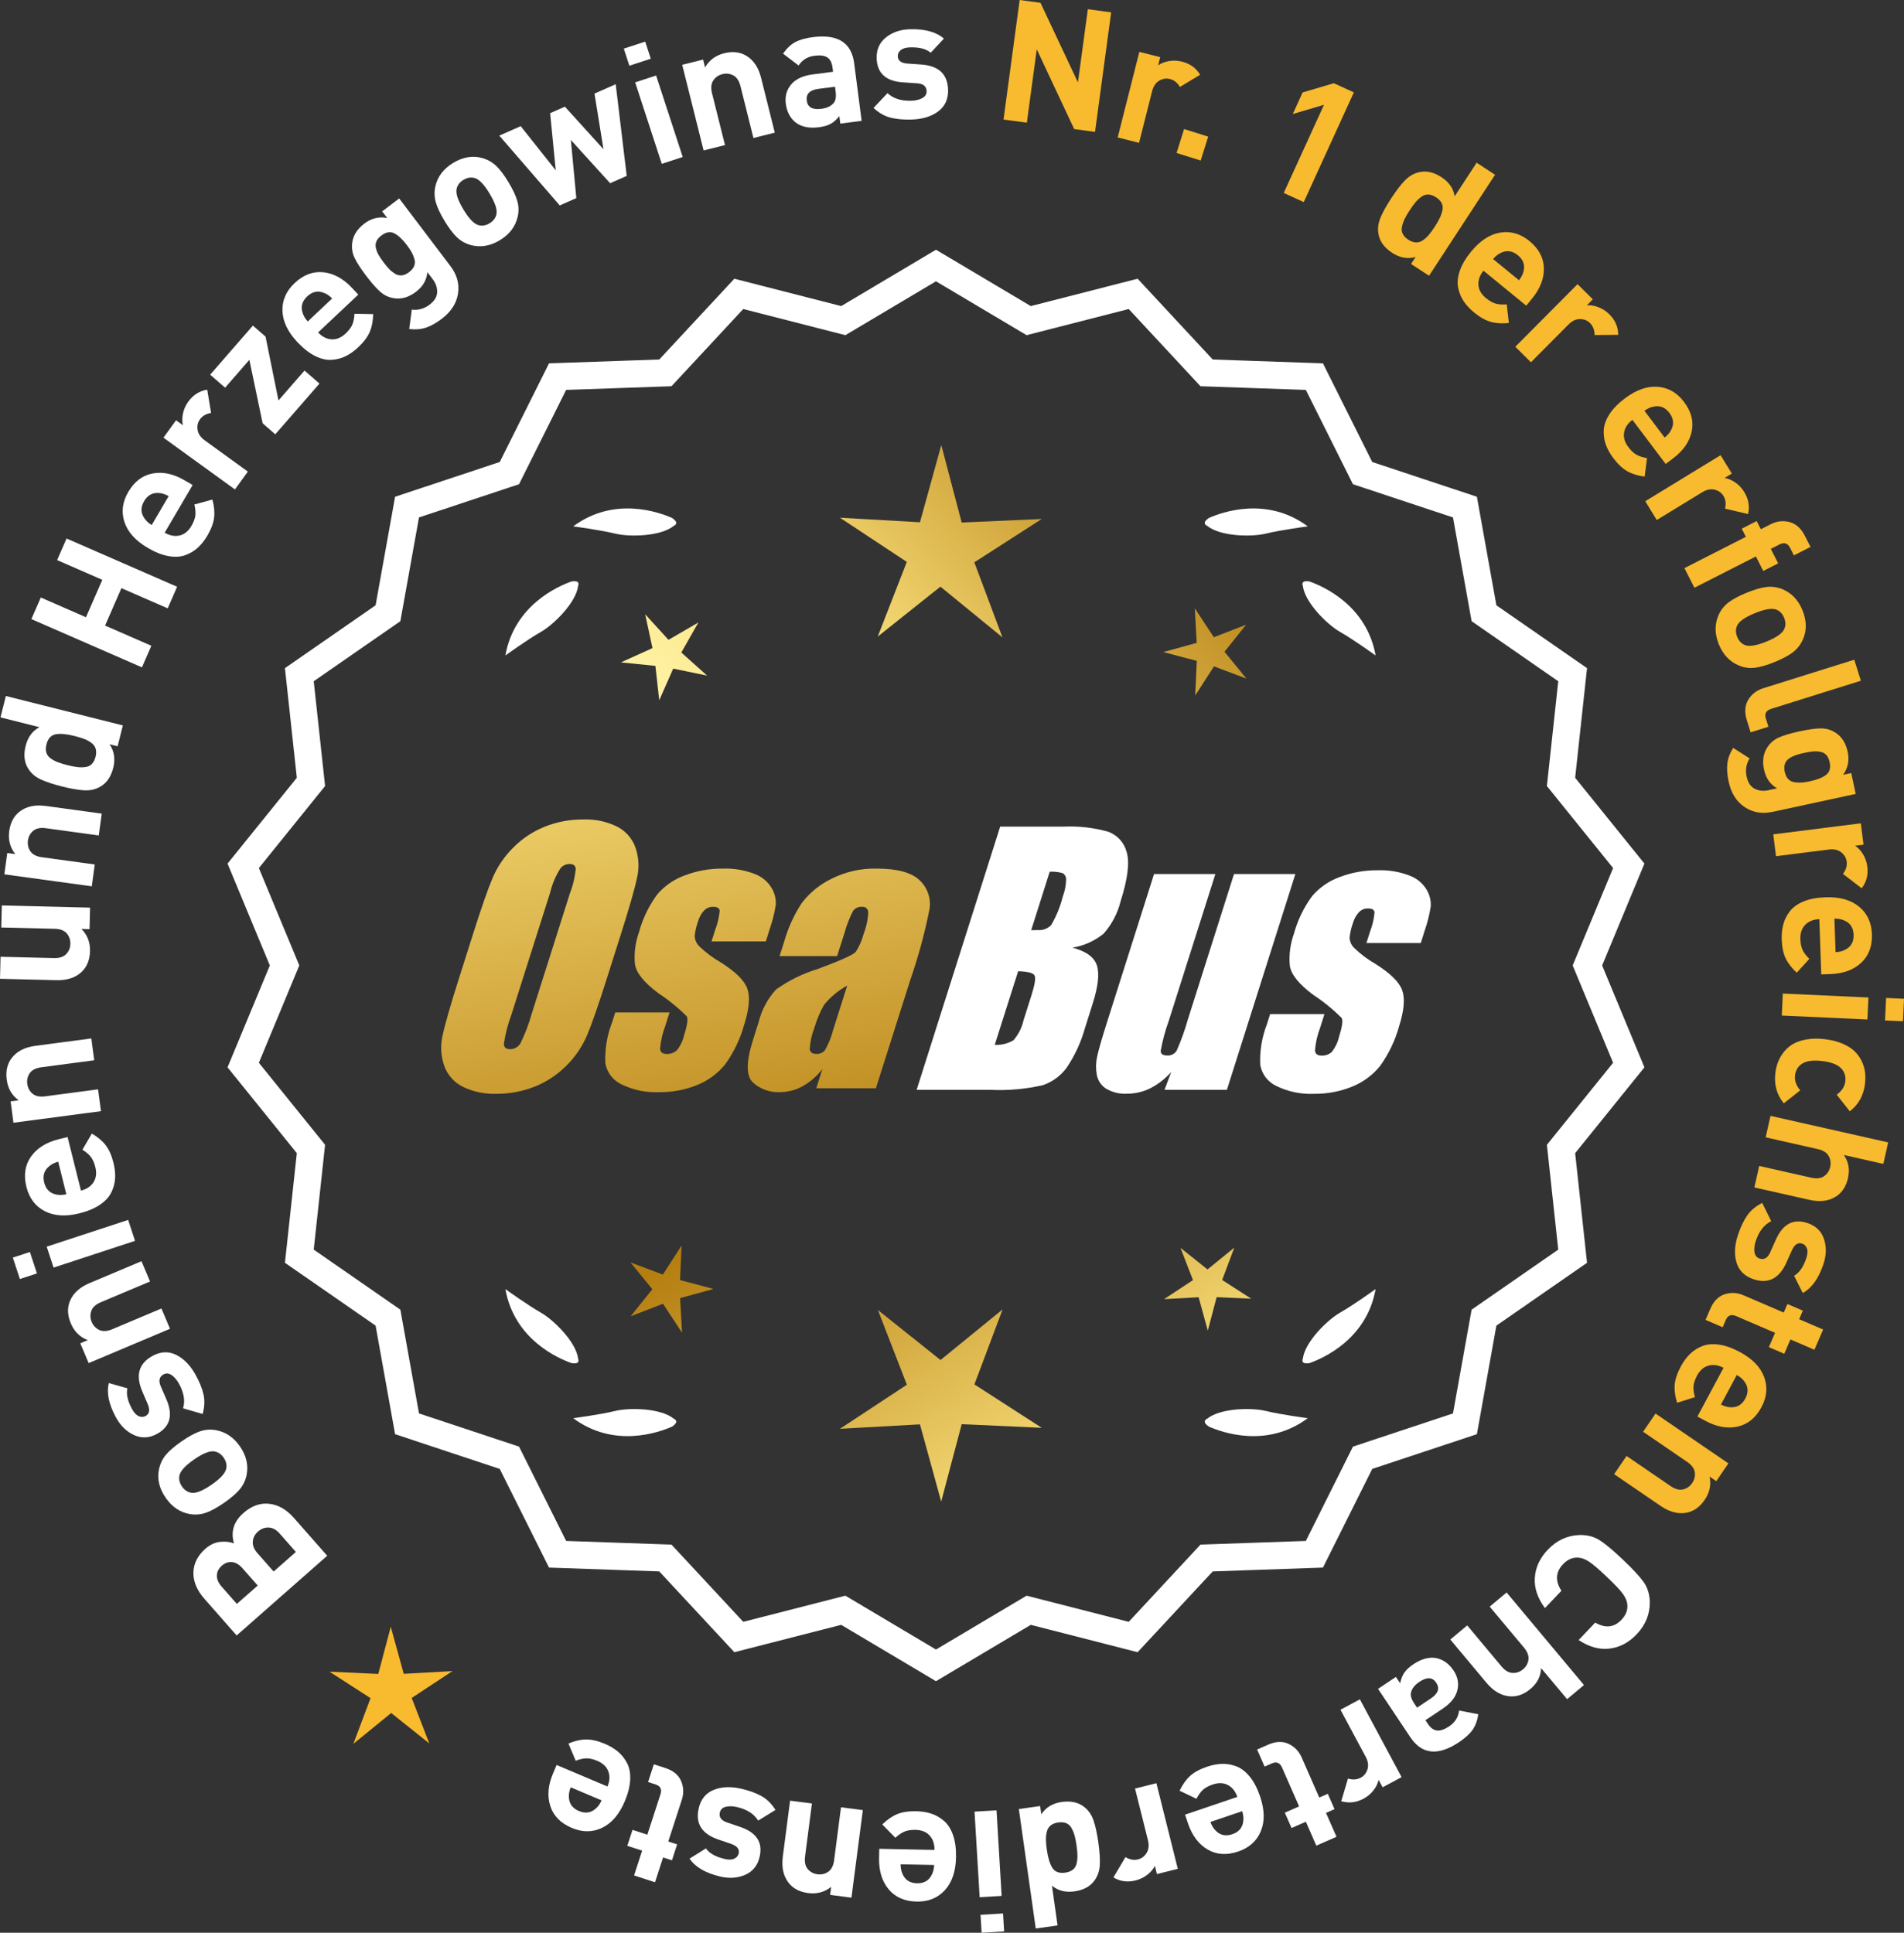 <?xml version="1.0" encoding="UTF-8"?>
<svg xmlns="http://www.w3.org/2000/svg" xmlns:xlink="http://www.w3.org/1999/xlink" id="Layer_2" data-name="Layer 2" viewBox="0 0 168.569 171.108">
  <rect x="0" y="0" width="168.569" height="171.108" fill="#333333" stroke="none"/>
  <defs>
    <style>
      .cls-1 {
        fill: url(#linear-gradient-8);
      }

      .cls-2 {
        fill: url(#linear-gradient-7);
      }

      .cls-3 {
        fill: url(#linear-gradient-5);
      }

      .cls-4 {
        fill: url(#linear-gradient-6);
      }

      .cls-5 {
        fill: url(#linear-gradient-9);
      }

      .cls-6 {
        fill: url(#linear-gradient-4);
      }

      .cls-7 {
        fill: url(#linear-gradient-3);
      }

      .cls-8 {
        fill: url(#linear-gradient-2);
      }

      .cls-9 {
        fill: url(#linear-gradient);
      }

      .cls-10 {
        fill: #f8ba2f;
      }

      .cls-11 {
        stroke: #fff;
        stroke-miterlimit: 10;
        stroke-width: .622px;
      }

      .cls-11, .cls-12 {
        fill: #fff;
      }
    </style>
    <linearGradient id="linear-gradient" x1="109.219" y1="195.098" x2="57.794" y2="112.578" gradientUnits="userSpaceOnUse">
      <stop offset="0" stop-color="#f9df7b"></stop>
      <stop offset=".279" stop-color="#b57e10"></stop>
      <stop offset=".323" stop-color="#c89d38"></stop>
      <stop offset=".417" stop-color="#efda86"></stop>
      <stop offset=".46" stop-color="#fff3a6"></stop>
      <stop offset=".642" stop-color="#f9df7b"></stop>
      <stop offset="1" stop-color="#b57e10"></stop>
    </linearGradient>
    <linearGradient id="linear-gradient-2" x1="122.467" y1="186.842" x2="71.042" y2="104.322" xlink:href="#linear-gradient"></linearGradient>
    <linearGradient id="linear-gradient-3" x1="143.994" y1="173.426" x2="92.569" y2="90.907" xlink:href="#linear-gradient"></linearGradient>
    <linearGradient id="linear-gradient-4" x1="43.782" y1="63.047" x2="75.474" y2="234.066" gradientUnits="userSpaceOnUse">
      <stop offset="0" stop-color="#f9df7b"></stop>
      <stop offset=".279" stop-color="#b57e10"></stop>
      <stop offset=".284" stop-color="#e5c25b"></stop>
      <stop offset=".286" stop-color="#f9df7b"></stop>
      <stop offset=".46" stop-color="#fff3a6"></stop>
      <stop offset=".642" stop-color="#f9df7b"></stop>
      <stop offset="1" stop-color="#b57e10"></stop>
    </linearGradient>
    <linearGradient id="linear-gradient-5" x1="56.29" y1="60.729" x2="87.982" y2="231.748" xlink:href="#linear-gradient-4"></linearGradient>
    <linearGradient id="linear-gradient-6" x1="68.915" y1="58.39" x2="100.607" y2="229.408" xlink:href="#linear-gradient-4"></linearGradient>
    <linearGradient id="linear-gradient-7" x1="48.229" y1="112.448" x2="114.005" y2="51.456" xlink:href="#linear-gradient"></linearGradient>
    <linearGradient id="linear-gradient-8" x1="26.01" y1="88.487" x2="91.786" y2="27.494" xlink:href="#linear-gradient"></linearGradient>
    <linearGradient id="linear-gradient-9" x1="33.065" y1="96.096" x2="98.842" y2="35.103" xlink:href="#linear-gradient"></linearGradient>
  </defs>
  <g id="Layer_1-2" data-name="Layer 1">
    <g>
      <polygon class="cls-10" points="35.743 148.185 34.597 144.018 33.492 148.196 29.175 147.998 32.806 150.34 31.285 154.384 34.634 151.654 38.01 154.352 36.449 150.322 40.058 147.945 35.743 148.185"></polygon>
      <path class="cls-11" d="M82.867,148.477l-8.345-4.961-9.405,2.409-6.61-7.111-9.703-.338-4.338-8.685-9.214-3.058-1.716-9.556-7.98-5.53,1.046-9.652-6.098-7.554,3.723-8.967-3.723-8.967,6.098-7.554-1.046-9.652,7.98-5.53,1.716-9.556,9.214-3.058,4.338-8.685,9.703-.338,6.61-7.111,9.405,2.409,8.345-4.961,8.345,4.961,9.405-2.409,6.61,7.111,9.703.338,4.338,8.685,9.214,3.058,1.716,9.556,7.98,5.53-1.046,9.652,6.098,7.554-3.723,8.967,3.723,8.967-6.098,7.554,1.046,9.652-7.98,5.53-1.716,9.556-9.214,3.058-4.338,8.685-9.703.338-6.61,7.111-9.405-2.409-8.345,4.961ZM74.797,141.601l8.07,4.797,8.07-4.797,9.095,2.329,6.392-6.877,9.383-.327,4.195-8.399,8.91-2.957,1.659-9.241,7.716-5.348-1.011-9.334,5.897-7.305-3.6-8.671,3.6-8.671-5.897-7.305,1.011-9.334-7.716-5.348-1.659-9.241-8.91-2.957-4.195-8.399-9.383-.327-6.392-6.877-9.095,2.329-8.07-4.797-8.07,4.797-9.095-2.329-6.392,6.877-9.383.327-4.195,8.399-8.91,2.957-1.659,9.241-7.716,5.348,1.011,9.334-5.897,7.305,3.6,8.671-3.6,8.671,5.897,7.305-1.011,9.334,7.716,5.348,1.659,9.241,8.91,2.957,4.195,8.399,9.383.327,6.392,6.877,9.095-2.329Z"></path>
      <g>
        <polygon class="cls-9" points="60.205 113.327 60.346 110.266 58.685 112.841 55.817 111.762 57.753 114.137 55.84 116.531 58.697 115.424 60.383 117.983 60.213 114.924 63.167 114.111 60.205 113.327"></polygon>
        <polygon class="cls-8" points="88.766 115.923 83.267 120.405 77.725 115.977 80.288 122.592 74.364 126.494 81.447 126.101 83.328 132.941 85.143 126.083 92.229 126.407 86.268 122.563 88.766 115.923"></polygon>
        <polygon class="cls-7" points="108.202 113.317 109.281 110.45 106.906 112.385 104.512 110.473 105.619 113.33 103.06 115.016 106.119 114.846 106.932 117.8 107.716 114.838 110.777 114.978 108.202 113.317"></polygon>
      </g>
      <g>
        <path class="cls-12" d="M106.875,125.602c-.114.057-.184.124-.207.201-.001.001-.002.002-.003.003.001 0.0.001 0.0.002.001-.036.131.066.291.35.488,1.179.524,5.149,1.947,8.764-.74,0,0-2.348-.308-3.726-.643-1.249-.304-4.027-.256-5.179.691Z"></path>
        <path class="cls-12" d="M115.335,120.563c0.0.001-0.0.003,0,.004.001-0.0.001-0.0.002-.001.063.12.248.166.589.115,1.217-.428,5.08-2.121,5.862-6.557,0,0-1.918,1.389-3.15,2.091-1.117.637-3.103,2.579-3.29,4.059-.043.12-.049.217-.013.288Z"></path>
      </g>
      <g>
        <path class="cls-12" d="M59.656,125.602c.114.057.184.124.207.201.001.001.002.002.003.003-.001 0-.001 0-.002.001.036.131-.066.291-.35.488-1.179.524-5.149,1.947-8.764-.74,0,0,2.348-.308,3.726-.643,1.249-.304,4.027-.256,5.179.691Z"></path>
        <path class="cls-12" d="M51.196,120.563c-0.0.001 0.0.003,0,.004-.001-0-.001-0-.002-.001-.063.12-.248.166-.589.115-1.217-.428-5.08-2.121-5.862-6.557,0,0,1.918,1.389,3.15,2.091,1.117.637,3.103,2.579,3.29,4.059.043.12.049.217.013.288Z"></path>
      </g>
      <g>
        <path class="cls-12" d="M59.656,46.554c.114-.057.184-.124.207-.201.001-.001.002-.002.003-.003-.001-0-.001-0-.002-.001.036-.131-.066-.291-.35-.488-1.179-.524-5.149-1.947-8.764.74,0,0,2.348.308,3.726.643,1.249.304,4.027.256,5.179-.691Z"></path>
        <path class="cls-12" d="M51.196,51.593c-0-.001 0-.003,0-.004-.001 0-.001 0-.002.001-.063-.12-.248-.166-.589-.115-1.217.428-5.08,2.121-5.862,6.557,0,0,1.918-1.389,3.15-2.091,1.117-.637,3.103-2.579,3.29-4.059.043-.12.049-.217.013-.288Z"></path>
      </g>
      <g>
        <path class="cls-12" d="M106.875,46.554c-.114-.057-.184-.124-.207-.201-.001-.001-.002-.002-.003-.003.001-0.0.001-0.0.002-.001-.036-.131.066-.291.35-.488,1.179-.524,5.149-1.947,8.764.74,0,0-2.348.308-3.726.643-1.249.304-4.027.256-5.179-.691Z"></path>
        <path class="cls-12" d="M115.335,51.593c0-.001-0-.003,0-.004.001 0.0.001 0.0.002.001.063-.12.248-.166.589-.115,1.217.428,5.08,2.121,5.862,6.557,0,0-1.918-1.389-3.15-2.091-1.117-.637-3.103-2.579-3.29-4.059-.043-.12-.049-.217-.013-.288Z"></path>
      </g>
      <g id="Group_4" data-name="Group 4">
        <g id="Group_1" data-name="Group 1">
          <path id="Path_1" data-name="Path 1" class="cls-6" d="M53.708,86.685c-.743,2.341-1.321,3.999-1.734,4.975-.429.998-1.045,1.904-1.814,2.67-.793.803-1.741,1.435-2.787,1.858-1.09.438-2.256.658-3.431.648-1.017.039-2.027-.171-2.945-.611-.769-.376-1.363-1.035-1.657-1.839-.308-.854-.365-1.778-.165-2.663.198-.958.677-2.638,1.438-5.039l1.265-3.987c.743-2.341,1.321-3.999,1.734-4.975.429-.998,1.045-1.904,1.814-2.67.793-.803,1.741-1.435,2.787-1.858,1.091-.437,2.256-.656,3.431-.646,1.017-.039,2.027.171,2.945.611.768.377,1.362,1.036,1.657,1.84.308.854.365,1.778.165,2.663-.198.958-.677,2.637-1.438,5.037l-1.266,3.986ZM50.482,79.027c.255-.669.42-1.369.49-2.082-.014-.303-.197-.454-.548-.454-.305.003-.593.136-.794.366-.426.665-.737,1.397-.922,2.166l-3.456,10.883c-.3.811-.515,1.65-.64,2.506,0,.319.194.476.565.476.383-.001.734-.212.915-.548.408-.836.739-1.708.988-2.604l3.398-10.71.003.003Z"></path>
          <path id="Path_2" data-name="Path 2" class="cls-3" d="M67.805,83.343h-4.81l.329-1.035c.208-.538.339-1.102.391-1.676-.018-.234-.216-.351-.592-.351-.295-.003-.578.115-.785.325-.254.277-.438.611-.538.973-.15.416-.25.849-.298,1.289.015.339.158.661.399.9.569.552,1.206,1.031,1.894,1.425,1.317.827,2.106,1.604,2.367,2.33.259.728.172,1.789-.271,3.182-.35,1.263-.919,2.454-1.683,3.518-.654.81-1.504,1.439-2.469,1.829-1.077.439-2.23.656-3.393.64-1.148.051-2.29-.186-3.322-.691-.755-.353-1.289-1.052-1.43-1.873-.055-1.217.143-2.433.582-3.57l.293-.922h4.808l-.384,1.21c-.246.642-.398,1.316-.454,2.001.022.307.216.461.574.461.33.02.655-.092.903-.311.308-.381.527-.826.64-1.302.289-.911.373-1.482.251-1.712-.764-.766-1.605-1.451-2.509-2.045-1.291-.958-1.987-1.829-2.088-2.612-.083-.943.039-1.893.359-2.784.329-1.218.883-2.363,1.634-3.376.659-.761,1.503-1.338,2.45-1.676,1.062-.401,2.19-.6,3.325-.589.978-.037,1.953.127,2.864.483.631.24,1.16.689,1.498,1.273.258.444.376.955.34,1.467-.114.719-.291,1.427-.53,2.114l-.348,1.111v-.008Z"></path>
          <path id="Path_3" data-name="Path 3" class="cls-4" d="M74.116,84.642h-5.095l.406-1.28c.343-1.213.869-2.366,1.559-3.42.686-.899,1.573-1.626,2.59-2.122,1.245-.636,2.629-.953,4.027-.922,1.836,0,3.11.347,3.822,1.042.696.657,1.021,1.616.867,2.561-.422,2.122-.99,4.212-1.701,6.255l-3.043,9.588h-5.279l.542-1.701c-.481.626-1.083,1.149-1.771,1.536-.626.339-1.326.515-2.038.512-.862.033-1.703-.275-2.341-.856-.611-.57-.611-1.82,0-3.75l.498-1.571c.264-1.09.8-2.096,1.558-2.923,1.131-.798,2.383-1.411,3.707-1.814,2.019-.75,3.134-1.252,3.343-1.508.313-.488.546-1.023.691-1.584.247-.621.386-1.28.41-1.948-.017-.269-.248-.473-.517-.457-.011.001-.021.002-.032.003-.317-.024-.622.121-.805.381-.322.631-.577,1.295-.761,1.979l-.638,1.997ZM75.007,87.261c-.793.427-1.493,1.009-2.056,1.712-.356.627-.637,1.293-.838,1.986-.24.612-.383,1.257-.424,1.913.033.285.223.432.582.432.297.022.586-.104.772-.337.316-.559.557-1.156.717-1.778l1.247-3.928Z"></path>
        </g>
        <g id="Group_3" data-name="Group 3">
          <path id="Path_7" data-name="Path 7" class="cls-12" d="M88.543,73.181h5.641c1.319-.059,2.639.092,3.91.446.817.29,1.437.967,1.654,1.807.278.907.098,2.367-.542,4.379-.264,1.057-.78,2.035-1.503,2.849-.794.644-1.742,1.07-2.751,1.236,1.207.319,1.928.841,2.162,1.576s.11,1.862-.373,3.376l-.684,2.162c-.345,1.246-.89,2.429-1.613,3.501-.526.72-1.258,1.262-2.1,1.554-1.523.352-3.088.492-4.649.417h-6.541l7.396-23.304h-.007ZM90.142,85.979l-2.073,6.522c.579.032,1.154-.108,1.654-.402.44-.507.747-1.115.893-1.771l.691-2.173c.318-.999.411-1.603.278-1.814-.132-.212-.611-.329-1.445-.359l.003-.004ZM92.936,77.171l-1.642,5.183c.245-.011.435-.014.57-.014.446.042.887-.119,1.2-.44.459-.785.804-1.631,1.024-2.513.188-.49.289-1.008.3-1.532.004-.229-.116-.442-.314-.556-.368-.102-.75-.144-1.131-.126l-.007-.002Z"></path>
          <path id="Path_8" data-name="Path 8" class="cls-12" d="M114.683,77.384l-6.061,19.1h-5.523l.596-1.588c-.519.596-1.147,1.088-1.851,1.449-.638.318-1.342.484-2.056.483-.66.041-1.318-.12-1.885-.461-.422-.281-.712-.723-.801-1.222-.094-.527-.084-1.068.03-1.591.114-.552.428-1.65.951-3.288l4.09-12.884h5.428l-4.126,12.997c-.313.861-.551,1.747-.713,2.648,0,.278.183.417.56.417.344.031.676-.137.856-.432.396-.901.729-1.829.995-2.776l4.079-12.854h5.428l.003.003Z"></path>
          <path id="Path_9" data-name="Path 9" class="cls-12" d="M125.784,83.489h-4.81l.329-1.035c.208-.538.339-1.102.391-1.676-.018-.234-.216-.351-.592-.351-.295-.003-.578.115-.784.325-.254.277-.438.611-.538.973-.15.416-.249.848-.297,1.287.015.339.158.661.399.9.569.553,1.205,1.032,1.893,1.426,1.317.827,2.106,1.604,2.367,2.33.259.728.172,1.789-.271,3.182-.35,1.263-.919,2.454-1.683,3.518-.654.809-1.504,1.439-2.469,1.829-1.077.439-2.23.656-3.393.64-1.148.051-2.29-.186-3.322-.691-.755-.353-1.289-1.052-1.43-1.873-.055-1.217.143-2.433.582-3.57l.293-.922h4.81l-.384,1.211c-.246.642-.398,1.316-.454,2.001.022.307.216.461.574.461.33.02.655-.092.903-.311.308-.381.527-.826.64-1.302.289-.911.373-1.482.251-1.712-.764-.766-1.605-1.451-2.509-2.045-1.291-.958-1.987-1.829-2.088-2.612-.083-.943.039-1.893.359-2.784.329-1.218.883-2.363,1.634-3.376.659-.761,1.503-1.338,2.45-1.676,1.062-.401,2.19-.6,3.325-.589.978-.037,1.953.127,2.864.483.632.239,1.163.689,1.503,1.273.258.444.376.955.34,1.467-.114.719-.291,1.427-.53,2.114l-.351,1.108-.004-.005Z"></path>
        </g>
      </g>
      <g>
        <path class="cls-12" d="M21.547,133.955c.728-.641,1.493-.915,2.294-.821.802.093,1.527.508,2.174,1.244l2.954,3.355-8.017,7.057-2.834-3.221c-.682-.773-1.013-1.558-.994-2.354.02-.796.374-1.498,1.064-2.105.405-.357.844-.56,1.314-.607s.876-.001,1.214.141c-.303-1.04-.025-1.936.83-2.689ZM20.541,138.296c-.326-.032-.629.075-.906.32-.279.244-.422.531-.434.859-.01.329.131.659.421.989l1.348,1.532,1.848-1.625-1.349-1.532c-.29-.33-.599-.511-.928-.542ZM23.792,135.235c-.346-.015-.661.103-.947.354-.285.251-.439.547-.465.889-.026.342.11.682.407,1.02l1.438,1.633,1.97-1.734-1.437-1.633c-.297-.338-.619-.514-.966-.529Z"></path>
        <path class="cls-12" d="M16.069,127.611c.616-.426,1.151-.72,1.605-.882.454-.162.922-.202,1.403-.122.879.146,1.603.63,2.171,1.453.562.814.758,1.658.584,2.532-.102.484-.31.91-.621,1.277-.312.368-.771.762-1.38,1.183-.608.421-1.138.711-1.588.87-.448.159-.918.201-1.407.125-.879-.146-1.601-.626-2.164-1.44-.58-.839-.777-1.687-.592-2.545.104-.484.309-.909.614-1.273.308-.365.766-.757,1.374-1.178ZM17.179,129.215c-.798.552-1.23,1.033-1.299,1.445-.058.32.021.636.237.949.211.304.476.486.796.543.409.082,1.012-.153,1.81-.705.807-.557,1.242-1.042,1.312-1.454.059-.32-.018-.632-.229-.937-.217-.312-.484-.498-.804-.556-.409-.082-1.018.156-1.823.713Z"></path>
        <path class="cls-12" d="M13.486,120.049c.728-.401,1.431-.434,2.111-.101.68.334,1.254.925,1.723,1.774.347.631.58,1.21.699,1.738s.093,1.102-.079,1.722l-1.732-.501c.198-.657.077-1.384-.361-2.181-.184-.333-.399-.585-.647-.757-.249-.171-.491-.192-.728-.062-.377.207-.454.564-.233,1.07l.503,1.161c.593,1.387.314,2.396-.832,3.027-.684.376-1.358.414-2.027.115-.667-.3-1.204-.818-1.609-1.554-.641-1.165-.854-2.184-.638-3.056l1.643.465c-.118.51.021,1.125.416,1.843.178.324.377.532.592.625.216.092.417.087.602-.014.341-.188.407-.533.199-1.035l-.487-1.135c-.616-1.43-.32-2.478.888-3.144Z"></path>
        <path class="cls-12" d="M12.526,111.655l.758,1.796-4.353,1.836c-.452.19-.735.448-.847.772-.113.324-.102.648.034.971.141.332.365.57.676.716.312.146.693.123,1.145-.067l4.354-1.836.758,1.796-7.201,3.038-.74-1.755.664-.28c-.696-.26-1.197-.754-1.504-1.482-.299-.709-.327-1.365-.081-1.968.281-.694.86-1.226,1.736-1.595l4.602-1.941Z"></path>
        <path class="cls-12" d="M2.648,110.842l.622,1.895-1.511.496-.622-1.896,1.511-.496ZM11.347,108.002l.607,1.853-7.211,2.367-.608-1.853,7.212-2.368Z"></path>
        <path class="cls-12" d="M5.981,100.662l1.187,4.744c.504-.126.876-.374,1.112-.742.238-.369.292-.815.16-1.339-.097-.388-.231-.692-.405-.911-.174-.22-.419-.429-.737-.628l.834-1.429c.519.303.927.647,1.225,1.031.296.385.525.902.688,1.552.122.485.17.939.146,1.362-.021.423-.132.84-.328,1.25-.197.41-.533.777-1.009,1.102-.475.325-1.081.58-1.818.764-1.213.303-2.236.24-3.07-.191s-1.376-1.146-1.626-2.145c-.26-1.038-.125-1.932.403-2.683.529-.751,1.342-1.263,2.438-1.537l.8-.2ZM5.153,102.848c-.328.092-.586.219-.772.379-.466.363-.623.851-.47,1.462.153.611.521.968,1.103,1.07.24.054.526.044.858-.029l-.719-2.882Z"></path>
        <path class="cls-12" d="M8.086,91.934l.256,1.933-4.685.62c-.485.064-.825.238-1.021.521-.194.283-.269.598-.223.945.047.357.202.646.463.869.262.223.636.302,1.121.238l4.684-.62.256,1.933-7.747,1.024-.249-1.889.713-.094c-.602-.435-.955-1.044-1.059-1.827-.102-.763.046-1.403.441-1.919.456-.595,1.155-.955,2.098-1.079l4.951-.655Z"></path>
        <path class="cls-12" d="M7.974,80.354l-.047,1.904-.72-.018c.527.523.781,1.18.762,1.969-.02.77-.265,1.379-.736,1.828-.542.517-1.289.763-2.238.74l-4.994-.124.048-1.949,4.724.117c.491.012.854-.107,1.09-.356.236-.249.358-.548.367-.898.009-.36-.099-.67-.321-.931-.225-.261-.581-.397-1.071-.409l-4.724-.116.049-1.95,7.812.193Z"></path>
        <path class="cls-12" d="M9.007,72.032l-.264,1.932-4.682-.642c-.485-.066-.859.011-1.122.232-.262.222-.417.506-.465.853-.048.356.023.677.216.961.194.284.533.459,1.019.525l4.681.642-.264,1.932-7.742-1.061.259-1.888.713.098c-.466-.579-.645-1.259-.539-2.042.105-.763.417-1.341.935-1.734.597-.453,1.366-.615,2.309-.486l4.947.678Z"></path>
        <path class="cls-12" d="M10.877,64.223l-.464,1.847-.713-.179c.413.61.522,1.302.328,2.078-.2.795-.582,1.354-1.148,1.676-.422.245-.897.352-1.426.322s-1.187-.143-1.972-.341c-.776-.195-1.403-.404-1.884-.628s-.848-.543-1.105-.958c-.346-.551-.42-1.22-.223-2.005.195-.776.603-1.328,1.221-1.657l-3.448-.867.477-1.891,10.357,2.603ZM6.604,65.16c-.708-.178-1.267-.229-1.678-.151s-.684.377-.815.901c-.067.271-.072.511-.01.716.062.207.189.378.381.514.193.136.399.247.62.334.222.086.506.173.854.261.351.088.643.146.878.174.235.028.472.029.711.001.238-.027.434-.118.585-.271.153-.152.263-.365.331-.636s.071-.51.009-.717c-.061-.206-.187-.38-.379-.521-.191-.141-.401-.256-.633-.344-.23-.089-.514-.176-.854-.261Z"></path>
        <path class="cls-12" d="M15.681,51.947l-.835,1.911-4.097-1.788-1.446,3.313,4.097,1.788-.833,1.911-9.789-4.272.835-1.911,3.999,1.747,1.446-3.313-4-1.747.834-1.911,9.789,4.272Z"></path>
        <path class="cls-12" d="M17.055,42.941l-2.474,4.218c.448.263.886.346,1.314.25.428-.097.777-.379,1.052-.845.201-.345.318-.656.349-.935.028-.278,0-.6-.088-.964l1.596-.438c.158.58.209,1.111.152,1.594-.058.482-.255,1.013-.593,1.591-.253.431-.537.79-.85,1.076-.312.286-.682.507-1.108.662-.429.155-.926.183-1.492.082-.567-.101-1.178-.343-1.834-.728-1.078-.632-1.765-1.394-2.059-2.285-.295-.892-.183-1.782.339-2.67.541-.923,1.263-1.468,2.167-1.634.903-.166,1.841.037,2.816.608l.712.417ZM14.932,43.922c-.299-.163-.57-.253-.816-.27-.587-.066-1.04.173-1.358.716-.318.543-.306,1.055.039,1.535.135.207.345.4.633.58l1.503-2.562Z"></path>
        <path class="cls-12" d="M18.346,34.496l.341,2.062c-.434.069-.762.258-.984.565-.194.268-.265.578-.211.931.053.354.266.665.638.935l3.814,2.763-1.144,1.579-6.329-4.584,1.117-1.542.607.44c-.077-.303-.076-.645.003-1.026.078-.381.235-.734.47-1.058.434-.599.992-.954,1.678-1.063Z"></path>
        <path class="cls-12" d="M28.283,33.96l-3.912,4.491-1.119-.976-1.175-5.618-2.147,2.466-1.324-1.153,3.783-4.343,1.121.975,1.145,5.652,2.304-2.647,1.325,1.152Z"></path>
        <path class="cls-12" d="M31.721,26.081l-3.559,3.352c.356.379.754.582,1.19.609.438.028.853-.144,1.246-.514.292-.274.491-.541.598-.799s.17-.575.188-.95l1.654.029c-.011.601-.111,1.125-.302,1.572-.19.447-.529.9-1.018,1.36-.362.342-.735.607-1.116.794-.381.187-.798.294-1.252.323-.453.029-.938-.084-1.453-.341-.516-.256-1.034-.661-1.556-1.214-.856-.91-1.302-1.834-1.334-2.772-.031-.938.328-1.761,1.077-2.467.779-.733,1.626-1.053,2.538-.959.914.095,1.758.554,2.533,1.376l.564.601ZM29.408,26.425c-.24-.241-.477-.403-.707-.488-.546-.229-1.047-.127-1.506.305-.458.433-.59.927-.394,1.484.069.236.218.481.445.735l2.161-2.036Z"></path>
        <path class="cls-12" d="M39.888,23.572c.573.757.794,1.565.661,2.425-.133.859-.614,1.604-1.443,2.231-.494.375-.962.635-1.403.781-.44.146-.932.186-1.473.118l.227-1.714c.568.071,1.096-.077,1.581-.445.431-.326.652-.691.665-1.097.014-.405-.115-.787-.387-1.146l-.481-.633c-.06.698-.396,1.28-1.011,1.745-.622.471-1.255.663-1.899.573-.477-.065-.894-.255-1.249-.568-.357-.313-.776-.789-1.26-1.426-.481-.638-.826-1.169-1.027-1.593-.202-.424-.271-.874-.204-1.351.089-.645.447-1.205,1.077-1.682.613-.465,1.287-.629,2.018-.493l-.444-.585,1.506-1.141,4.548,6.002ZM36.015,21.688c-.38-.502-.747-.845-1.102-1.029-.353-.184-.735-.12-1.15.195-.224.169-.373.348-.448.537-.076.189-.085.394-.025.612.058.219.141.419.249.602.106.183.251.394.432.633s.345.435.491.587.316.288.507.407.391.168.601.147.426-.116.648-.285c.224-.169.374-.352.451-.548.077-.196.085-.402.021-.618-.063-.216-.146-.416-.249-.602-.104-.186-.244-.398-.426-.637Z"></path>
        <path class="cls-12" d="M45.02,16.134c.386.643.646,1.195.777,1.658.134.463.144.932.033,1.407-.201.868-.731,1.56-1.588,2.075-.849.51-1.703.651-2.564.422-.476-.134-.889-.367-1.235-.701-.346-.334-.711-.818-1.092-1.452-.382-.634-.638-1.181-.768-1.639s-.143-.93-.036-1.414c.202-.868.727-1.557,1.575-2.067.875-.526,1.733-.669,2.577-.43.476.133.887.365,1.231.694.345.33.708.812,1.089,1.446ZM43.348,17.139c-.5-.831-.952-1.294-1.359-1.388-.315-.078-.637-.02-.962.176-.317.191-.515.444-.593.76-.108.403.088,1.021.588,1.851.506.84.961,1.307,1.367,1.401.315.079.632.022.949-.168.326-.196.528-.452.606-.768.108-.403-.091-1.024-.597-1.864Z"></path>
        <path class="cls-12" d="M54.511,7.459l.975,8.113-1.469.648-3.476-3.828.483,5.147-1.469.648-5.351-6.181,1.895-.836,3.103,3.91-.496-5.061,1.305-.576,3.418,3.771-.797-4.928,1.879-.83Z"></path>
        <path class="cls-12" d="M57.616,5.198l-1.896.619-.493-1.512,1.896-.619.493,1.512ZM60.443,13.9l-1.854.605-2.355-7.215,1.853-.605,2.357,7.215Z"></path>
        <path class="cls-12" d="M68.596,11.743l-1.892.473-1.146-4.584c-.119-.475-.329-.793-.633-.955-.303-.161-.625-.199-.964-.114-.35.087-.62.273-.812.558-.19.285-.228.666-.109,1.141l1.146,4.584-1.893.473-1.895-7.582,1.849-.462.174.698c.364-.647.93-1.067,1.696-1.259.746-.187,1.399-.112,1.956.223.644.386,1.08,1.039,1.311,1.961l1.211,4.846Z"></path>
        <path class="cls-12" d="M76.286,10.698l-1.89.246-.087-.669c-.232.302-.482.529-.751.68s-.62.254-1.056.311c-.863.112-1.552-.031-2.067-.428-.484-.391-.773-.943-.865-1.658-.086-.654.072-1.222.475-1.702.4-.48,1.038-.778,1.911-.891l1.8-.234-.051-.386c-.056-.426-.209-.722-.463-.885-.252-.164-.632-.213-1.138-.147-.604.079-1.072.366-1.401.862l-1.375-1.047c.322-.465.679-.804,1.07-1.016.39-.212.913-.361,1.568-.446,2.202-.286,3.421.484,3.657,2.309l.662,5.102ZM73.981,8.093l-.054-.416-1.473.191c-.764.099-1.107.446-1.03,1.041.076.585.505.827,1.289.725.506-.066.872-.239,1.098-.521.176-.194.232-.535.17-1.021Z"></path>
        <path class="cls-12" d="M83.937,7.94c.024.83-.267,1.471-.875,1.923-.606.453-1.396.693-2.364.721-.72.021-1.343-.037-1.866-.171-.524-.135-1.022-.421-1.495-.857l1.238-1.312c.494.476,1.194.701,2.104.675.38-.011.702-.088.969-.23s.395-.349.388-.619c-.012-.429-.294-.661-.845-.696l-1.264-.084c-1.504-.107-2.274-.815-2.312-2.125-.023-.779.252-1.397.824-1.854.572-.457,1.277-.697,2.117-.722,1.329-.038,2.333.238,3.011.829l-1.165,1.249c-.4-.339-1.01-.496-1.83-.473-.369.011-.645.091-.825.241-.182.15-.269.33-.263.54.013.39.289.607.83.651l1.232.085c1.555.105,2.35.848,2.39,2.227Z"></path>
        <path class="cls-10" d="M96.947,11.678l-1.844-.249-3.314-7.062-.878,6.496-2.066-.279,1.43-10.584,1.844.249,3.316,7.047.876-6.481,2.065.279-1.429,10.584Z"></path>
        <path class="cls-10" d="M106.253,6.619l-1.789,1.079c-.225-.376-.521-.611-.89-.704-.32-.081-.634-.032-.942.148-.309.18-.519.493-.632.939l-1.155,4.566-1.892-.478,1.917-7.576,1.848.467-.184.727c.252-.184.57-.31.954-.377.384-.068.769-.053,1.156.045.718.182,1.254.57,1.608,1.165Z"></path>
        <path class="cls-10" d="M106.301,14.212l-2.133-.668.664-2.119,2.133.669-.664,2.118Z"></path>
        <path class="cls-10" d="M115.427,17.893l-1.772-.81,3.564-7.805-2.764.816.872-1.911,2.764-.815,1.773.811-4.438,9.714Z"></path>
        <path class="cls-10" d="M126.52,24.412l-1.595-1.042.402-.615c-.712.192-1.401.069-2.071-.369-.687-.449-1.089-.993-1.208-1.633-.094-.479-.04-.963.162-1.453.2-.49.522-1.074.966-1.752.438-.669.841-1.195,1.209-1.575s.79-.624,1.267-.731c.634-.147,1.289.001,1.969.444.669.438,1.057,1.003,1.166,1.695l1.945-2.976,1.632,1.067-5.844,8.939ZM127.03,20.068c.399-.611.63-1.123.69-1.537.062-.414-.133-.769-.585-1.064-.234-.153-.459-.235-.674-.244-.216-.009-.419.055-.61.192-.191.138-.364.297-.518.477-.154.18-.33.421-.526.722-.197.302-.347.559-.45.772s-.182.437-.232.672c-.054.235-.032.449.062.642.096.193.26.367.494.52.234.153.459.235.674.244.216.009.42-.054.616-.188.195-.135.374-.297.531-.485.16-.188.336-.43.527-.723Z"></path>
        <path class="cls-10" d="M135.125,27.063l-3.784-3.097c-.329.403-.479.823-.45,1.26.03.438.255.828.672,1.169.309.253.6.416.869.489.271.072.592.094.967.063l.186,1.645c-.598.066-1.131.034-1.598-.097-.468-.131-.962-.408-1.48-.833-.387-.317-.697-.652-.932-1.005s-.395-.753-.482-1.199c-.087-.446-.037-.941.149-1.486.188-.544.521-1.111,1.004-1.699.792-.967,1.649-1.527,2.576-1.681.926-.153,1.787.097,2.586.749.827.678,1.254,1.476,1.278,2.394s-.322,1.814-1.038,2.688l-.522.638ZM134.484,24.814c.208-.269.339-.524.394-.764.155-.57-.009-1.055-.497-1.454s-.995-.465-1.523-.2c-.224.101-.449.28-.671.536l2.298,1.881Z"></path>
        <path class="cls-10" d="M143.265,29.644l-2.09.017c-.002-.438-.137-.791-.406-1.06-.233-.232-.529-.35-.887-.353s-.697.159-1.021.485l-3.321,3.34-1.383-1.375,5.51-5.542,1.352,1.343-.529.532c.312-.029.648.025,1.014.162.364.137.688.346.972.628.525.521.789,1.129.791,1.822Z"></path>
        <path class="cls-10" d="M147.468,41.074l-2.944-3.905c-.415.313-.659.686-.735,1.118-.074.433.051.864.376,1.295.241.319.483.547.729.681.244.135.553.231.922.291l-.208,1.642c-.596-.077-1.106-.234-1.529-.472-.424-.238-.837-.625-1.24-1.159-.302-.399-.523-.798-.668-1.197-.145-.398-.206-.825-.185-1.279s.187-.924.498-1.408c.311-.485.769-.956,1.375-1.414.999-.752,1.966-1.093,2.902-1.023.937.071,1.713.518,2.334,1.34.645.854.869,1.73.677,2.628-.195.897-.743,1.687-1.645,2.366l-.659.497ZM147.378,38.737c.266-.213.453-.429.562-.649.287-.517.24-1.027-.14-1.53-.378-.503-.855-.688-1.432-.554-.242.044-.501.165-.779.362l1.788,2.372Z"></path>
        <path class="cls-10" d="M154.761,45.511l-2.034-.48c.104-.426.056-.801-.143-1.125-.171-.282-.432-.466-.777-.553-.347-.087-.716-.011-1.107.229l-4.021,2.456-1.017-1.664,6.669-4.074.994,1.625-.641.392c.309.045.625.178.947.397.32.22.585.5.794.842.387.631.497,1.284.335,1.958Z"></path>
        <path class="cls-10" d="M156.108,50.548l-.652-1.284-5.441,2.77-.885-1.738,5.44-2.769-.367-.722,1.323-.673.368.722.87-.442c.543-.276,1.099-.341,1.668-.193.568.148,1.021.552,1.356,1.211l.504.989-1.471.749-.346-.682c-.205-.401-.517-.495-.936-.282l-.763.388.654,1.283-1.324.674Z"></path>
        <path class="cls-10" d="M157.138,58.601c-.694.284-1.28.456-1.759.516-.477.06-.942-.001-1.396-.184-.826-.333-1.428-.961-1.807-1.887-.374-.916-.382-1.783-.024-2.599.205-.451.498-.822.882-1.113s.917-.577,1.602-.857c.687-.28,1.265-.449,1.738-.507.474-.058.94.002,1.403.181.826.332,1.427.957,1.801,1.873.386.944.396,1.815.03,2.613-.204.45-.496.821-.875,1.11-.378.29-.91.574-1.596.854ZM156.4,56.796c.898-.367,1.424-.744,1.58-1.132.126-.299.116-.625-.027-.977-.14-.343-.359-.577-.658-.703-.383-.168-1.022-.069-1.921.298-.907.37-1.438.75-1.594,1.137-.125.3-.119.621.021.964.143.352.365.59.665.716.382.168,1.026.067,1.934-.303Z"></path>
        <path class="cls-10" d="M154.99,64.834l-.332-1.06c-.224-.715-.184-1.323.121-1.822.304-.499.748-.84,1.33-1.022l8.058-2.526.584,1.861-7.944,2.491c-.448.141-.604.43-.466.869l.224.716-1.574.494Z"></path>
        <path class="cls-10" d="M156.936,71.875c-.929.2-1.754.059-2.478-.425-.723-.483-1.194-1.233-1.414-2.25-.13-.606-.169-1.14-.115-1.602.054-.462.226-.923.515-1.385l1.459.928c-.305.485-.393,1.026-.264,1.622.113.528.352.883.713,1.066.36.183.762.227,1.202.132l.777-.167c-.607-.35-.993-.901-1.154-1.654-.164-.762-.071-1.417.281-1.963.262-.404.609-.702,1.044-.892.434-.191,1.042-.371,1.825-.54.781-.169,1.407-.255,1.877-.259s.907.124,1.311.385c.546.353.903.915,1.069,1.688.163.753.027,1.432-.404,2.036l.718-.155.398,1.848-7.36,1.588ZM160.279,69.16c.615-.133,1.081-.32,1.396-.562.316-.242.419-.617.31-1.125-.059-.274-.158-.485-.298-.634-.139-.149-.32-.243-.544-.282-.223-.039-.44-.048-.65-.028-.211.02-.463.062-.756.125s-.54.129-.74.198c-.199.069-.395.164-.582.287-.188.123-.317.284-.387.483-.07.199-.076.436-.017.709s.161.487.307.64c.146.153.329.246.553.28.221.034.438.043.649.028.213-.015.464-.054.759-.117Z"></path>
        <path class="cls-10" d="M164.821,78.639l-1.658-1.272c.27-.347.38-.709.332-1.085-.041-.327-.202-.602-.481-.824-.279-.222-.647-.304-1.104-.246l-4.673.589-.243-1.935,7.752-.978.24,1.89-.745.094c.263.168.495.419.699.751.203.332.329.696.38,1.093.093.734-.074,1.375-.498,1.922Z"></path>
        <path class="cls-10" d="M161.242,86.263l-.168-4.887c-.519.018-.935.182-1.244.493-.31.311-.454.736-.436,1.276.014.399.081.725.206.976.123.251.32.507.589.768l-1.114,1.224c-.443-.405-.771-.827-.981-1.265s-.326-.992-.35-1.661c-.017-.5.03-.954.142-1.363.11-.409.306-.793.583-1.153.278-.359.684-.648,1.215-.867.534-.219,1.181-.341,1.94-.367,1.249-.043,2.236.233,2.962.829.727.595,1.106,1.408,1.142,2.438.037,1.069-.282,1.916-.956,2.539s-1.575.954-2.704.993l-.825.028ZM162.511,84.298c.339-.021.617-.091.832-.208.532-.258.788-.703.766-1.332-.021-.63-.306-1.056-.854-1.277-.225-.103-.506-.153-.847-.151l.103,2.968Z"></path>
        <path class="cls-10" d="M157.75,89.91l.089-1.948,7.582.347-.09,1.948-7.581-.348ZM166.89,90.343l.092-1.993,1.588.073-.092,1.993-1.588-.073Z"></path>
        <path class="cls-10" d="M157.928,97.681c-.624-.76-.874-1.656-.749-2.689.039-.328.114-.641.226-.939.111-.299.277-.594.498-.884.222-.291.493-.533.813-.726s.725-.333,1.214-.42,1.036-.095,1.642-.022c.606.073,1.136.209,1.59.411.455.2.812.432,1.072.695.261.263.467.562.618.897.149.336.242.662.274.978.032.316.029.638-.01.965-.125,1.042-.576,1.854-1.35,2.437l-1.154-1.468c.453-.329.706-.721.762-1.178.054-.457-.07-.844-.374-1.163-.323-.331-.877-.544-1.661-.638-.795-.096-1.388-.021-1.779.224-.371.237-.584.584-.639,1.041s.098.898.459,1.325l-1.452,1.155Z"></path>
        <path class="cls-10" d="M155.321,105.125l.429-1.902,4.61,1.04c.477.108.856.062,1.137-.136.28-.198.459-.468.536-.809.079-.352.035-.677-.133-.977-.169-.299-.492-.503-.969-.61l-4.61-1.04.429-1.902,10.419,2.351-.43,1.902-3.497-.789c.419.597.542,1.276.371,2.037-.17.751-.529,1.3-1.079,1.648-.634.4-1.413.496-2.34.287l-4.873-1.1Z"></path>
        <path class="cls-10" d="M155.236,113.247c-.786-.266-1.286-.762-1.499-1.488-.215-.727-.165-1.55.146-2.469.23-.682.5-1.245.809-1.689.309-.445.75-.813,1.323-1.104l.799,1.616c-.617.297-1.072.877-1.363,1.74-.122.36-.163.69-.121.989s.19.491.446.578c.407.138.723-.046.946-.551l.518-1.155c.622-1.373,1.554-1.85,2.794-1.431.74.25,1.224.723,1.453,1.418.229.695.211,1.44-.059,2.236-.427,1.26-1.034,2.105-1.823,2.535l-.766-1.526c.455-.257.815-.774,1.078-1.551.118-.351.139-.637.061-.858-.079-.222-.217-.366-.415-.434-.37-.125-.67.059-.9.552l-.508,1.127c-.637,1.42-1.61,1.909-2.918,1.467Z"></path>
        <path class="cls-10" d="M150.999,116.851l.421-.979c.292-.68.717-1.109,1.273-1.289.556-.18,1.114-.149,1.675.092l3.555,1.53.326-.758,1.364.587-.326.758,2.122.913-.771,1.792-2.123-.913-.545,1.268-1.363-.587.545-1.268-3.445-1.482c-.431-.186-.735-.072-.914.341l-.279.648-1.515-.652Z"></path>
        <path class="cls-10" d="M150.279,125.409l2.31-4.31c-.458-.245-.898-.312-1.323-.198-.424.113-.763.408-1.019.884-.188.353-.292.668-.312.947-.02.279.021.599.124.96l-1.577.499c-.181-.573-.253-1.103-.215-1.587.04-.484.217-1.021.533-1.612.236-.441.505-.81.806-1.108.302-.298.663-.533,1.085-.705.42-.171.915-.218,1.485-.139.571.079,1.19.298,1.861.657,1.102.59,1.817,1.325,2.146,2.205.329.88.25,1.773-.236,2.681-.506.943-1.206,1.515-2.103,1.715-.896.201-1.842.034-2.838-.499l-.728-.39ZM152.363,124.348c.304.152.58.231.825.238.59.043,1.032-.212,1.331-.768.297-.556.264-1.066-.098-1.533-.143-.201-.36-.386-.656-.555l-1.402,2.618Z"></path>
        <path class="cls-10" d="M142.905,130.508l1.101-1.609,3.901,2.666c.404.276.772.375,1.107.294.333-.081.599-.266.796-.554.204-.297.282-.616.236-.957-.046-.341-.271-.649-.676-.925l-3.9-2.667,1.101-1.61,6.451,4.41-1.075,1.573-.595-.406c.158.726.016,1.415-.431,2.067-.435.636-.972,1.013-1.611,1.134-.736.138-1.497-.061-2.282-.596l-4.123-2.819Z"></path>
        <path class="cls-12" d="M136.782,142.366c-.659-.889-.96-1.786-.897-2.693.061-.907.442-1.73,1.144-2.47.786-.827,1.715-1.262,2.788-1.304.694-.019,1.292.132,1.795.452.503.319,1.194.895,2.071,1.728.878.833,1.489,1.493,1.835,1.979.345.486.526,1.076.546,1.769.013,1.075-.372,2.025-1.157,2.853-.702.74-1.504,1.164-2.407,1.272-.902.108-1.813-.144-2.735-.756l1.466-1.545c.897.521,1.675.437,2.327-.252.394-.414.565-.864.517-1.351-.028-.304-.161-.618-.396-.944-.234-.327-.711-.83-1.43-1.512-.718-.682-1.246-1.131-1.584-1.349s-.659-.333-.964-.346c-.488-.023-.93.173-1.322.586-.66.696-.708,1.479-.14,2.349l-1.456,1.534Z"></path>
        <path class="cls-12" d="M128.402,145.151l1.497-1.251,3.03,3.625c.314.376.644.57.986.584s.649-.093.918-.317c.276-.231.438-.517.487-.856.047-.34-.086-.698-.399-1.074l-3.031-3.625,1.496-1.251,6.851,8.194-1.496,1.25-2.3-2.75c-.03.729-.344,1.343-.941,1.843-.591.494-1.212.712-1.858.654-.746-.067-1.425-.464-2.035-1.193l-3.204-3.832Z"></path>
        <path class="cls-12" d="M122.002,149.519l1.584-1.058.375.562c.075-.375.199-.689.372-.943.174-.253.443-.503.809-.747.725-.483,1.405-.661,2.043-.534.607.136,1.11.503,1.51,1.102.367.549.477,1.128.33,1.737s-.585,1.158-1.317,1.646l-1.509,1.008.215.324c.239.357.508.554.809.588.299.035.66-.09,1.085-.373.508-.339.799-.804.872-1.395l1.698.328c-.082.56-.252,1.021-.509,1.385-.256.363-.659.729-1.208,1.095-1.846,1.232-3.281,1.083-4.301-.448l-2.857-4.279ZM125.223,150.832l.233.35,1.234-.824c.642-.428.795-.891.462-1.39-.327-.491-.82-.517-1.477-.079-.425.284-.676.602-.753.954-.071.252.028.583.3.99Z"></path>
        <path class="cls-12" d="M118.747,159.464l.593-2.003c.42.127.798.1,1.132-.079.292-.156.489-.404.597-.745.105-.341.052-.714-.166-1.12l-2.226-4.151,1.718-.921,3.693,6.887-1.679.9-.354-.661c-.062.306-.212.613-.45.922-.237.309-.532.558-.885.747-.652.35-1.31.424-1.973.224Z"></path>
        <path class="cls-12" d="M111.295,154.888l.976-.428c.677-.298,1.28-.322,1.811-.074.529.248.916.651,1.161,1.21l1.556,3.543.756-.332.597,1.359-.756.332.93,2.115-1.786.784-.929-2.115-1.264.555-.598-1.36,1.265-.554-1.507-3.434c-.189-.431-.49-.555-.902-.374l-.646.283-.663-1.511Z"></path>
        <path class="cls-12" d="M104.916,160.655l4.63-1.573c-.167-.493-.444-.842-.832-1.049-.387-.206-.835-.223-1.348-.049-.378.129-.67.289-.874.479-.205.191-.393.453-.565.786l-1.492-.713c.259-.542.567-.977.926-1.305.358-.328.855-.6,1.489-.815.474-.161.923-.248,1.347-.259.422-.012.848.063,1.272.225.424.162.817.466,1.181.914.363.447.667,1.03.912,1.75.401,1.184.423,2.209.062,3.076-.361.867-1.028,1.466-2.004,1.797-1.012.344-1.915.284-2.706-.182-.793-.465-1.37-1.232-1.733-2.302l-.265-.781ZM107.162,161.302c.119.319.267.564.44.738.402.434.9.55,1.497.347.597-.202.921-.598.975-1.187.034-.244.001-.528-.099-.854l-2.813.956Z"></path>
        <path class="cls-12" d="M98.576,166.21l1.065-1.797c.377.225.748.292,1.117.201.32-.081.573-.273.76-.577.188-.305.226-.68.114-1.126l-1.143-4.569,1.892-.473,1.895,7.582-1.849.462-.181-.728c-.136.281-.357.542-.663.784-.305.241-.652.411-1.039.507-.72.18-1.375.091-1.969-.266Z"></path>
        <path class="cls-12" d="M90.202,160.159l1.887-.267.103.728c.409-.613,1.01-.976,1.801-1.088.812-.115,1.474.029,1.985.432.386.299.665.698.836,1.199.172.501.314,1.152.428,1.954.111.792.155,1.453.129,1.982-.027.529-.184.99-.472,1.384-.379.528-.97.85-1.771.963-.793.112-1.457-.057-1.995-.506l.496,3.521-1.93.272-1.496-10.574ZM92.681,163.762c.104.722.268,1.26.494,1.611.226.352.606.49,1.142.414.277-.039.499-.126.667-.261.169-.135.278-.317.332-.547.053-.229.078-.463.075-.7s-.029-.534-.079-.89c-.052-.356-.107-.649-.171-.877-.062-.229-.151-.448-.268-.659-.115-.211-.271-.358-.471-.441-.198-.083-.437-.104-.714-.065-.276.039-.499.126-.668.261-.167.135-.28.317-.339.548-.059.23-.084.469-.08.715.004.247.03.543.079.891Z"></path>
        <path class="cls-12" d="M86.279,160.387l1.948-.117.452,7.577-1.946.117-.454-7.577ZM86.811,169.521l1.992-.119.095,1.587-1.991.119-.096-1.587Z"></path>
        <path class="cls-12" d="M77.843,163.677l4.89.098c.01-.52-.132-.943-.425-1.269-.294-.326-.712-.494-1.251-.505-.399-.008-.728.043-.985.153-.257.109-.523.291-.799.546l-1.162-1.179c.43-.421.868-.725,1.316-.911.449-.186,1.008-.272,1.678-.259.501.01.952.082,1.354.215.403.133.776.348,1.12.645.345.297.611.717.8,1.261.189.544.276,1.195.261,1.956-.025,1.25-.354,2.221-.989,2.913-.633.693-1.464,1.028-2.495,1.008-1.069-.021-1.897-.386-2.483-1.092-.585-.707-.867-1.626-.845-2.755l.017-.825ZM79.735,165.05c.003.34.058.622.164.844.229.544.658.823,1.289.836.629.013,1.069-.249,1.32-.784.114-.218.18-.497.195-.836l-2.969-.06Z"></path>
        <path class="cls-12" d="M69.949,159.416l1.934.251-.607,4.686c-.064.485.016.859.238,1.12.224.261.509.414.856.459.357.046.677-.028.958-.223.283-.195.456-.536.52-1.021l.609-4.686,1.934.251-1.008,7.75-1.889-.246.092-.714c-.574.47-1.255.654-2.037.552-.765-.099-1.345-.406-1.74-.922-.458-.594-.625-1.362-.503-2.304l.644-4.954Z"></path>
        <path class="cls-12" d="M61.861,160.084c.192-.808.64-1.351,1.344-1.63.704-.28,1.528-.308,2.473-.083.7.167,1.286.384,1.757.65s.878.671,1.222,1.216l-1.536.945c-.354-.588-.972-.987-1.858-1.198-.369-.088-.701-.098-.994-.029-.294.069-.473.234-.535.497-.1.418.111.715.636.892l1.197.409c1.425.493,1.985,1.377,1.682,2.651-.18.759-.605,1.284-1.277,1.577-.671.292-1.415.342-2.231.146-1.293-.308-2.191-.835-2.692-1.581l1.448-.904c.299.431.848.741,1.645.931.359.086.647.079.86-.019.214-.098.345-.25.394-.454.09-.38-.121-.661-.632-.845l-1.169-.401c-1.474-.505-2.049-1.429-1.73-2.771Z"></path>
        <path class="cls-12" d="M57.886,156.196l1.013.329c.703.229,1.171.612,1.4,1.149.23.537.25,1.096.062,1.676l-1.196,3.681.783.255-.457,1.412-.786-.255-.714,2.197-1.854-.603.715-2.197-1.313-.427.46-1.412,1.312.427,1.16-3.566c.145-.447.003-.74-.424-.879l-.67-.218.51-1.569Z"></path>
        <path class="cls-12" d="M49.279,156.256l4.502,1.906c.204-.479.229-.924.077-1.336s-.476-.723-.973-.933c-.368-.156-.692-.231-.973-.224-.279.006-.593.077-.944.211l-.641-1.525c.555-.232,1.074-.352,1.56-.357.486-.006,1.038.121,1.655.382.46.195.852.429,1.176.702.325.273.592.611.802,1.015.209.403.3.893.273,1.468-.025.576-.188,1.213-.482,1.913-.488,1.151-1.154,1.931-2,2.338-.846.408-1.743.411-2.691.01-.985-.417-1.619-1.062-1.901-1.937-.281-.874-.202-1.832.238-2.872l.322-.759ZM50.526,158.233c-.123.317-.178.598-.16.844.01.591.306,1.009.885,1.254.581.245,1.087.167,1.518-.237.188-.16.352-.395.493-.704l-2.735-1.157Z"></path>
      </g>
      <g>
        <polygon class="cls-2" points="108.411 57.7 110.323 55.307 107.466 56.414 105.781 53.855 105.951 56.914 102.996 57.727 105.958 58.511 105.818 61.571 107.479 58.996 110.347 60.076 108.411 57.7"></polygon>
        <polygon class="cls-1" points="61.834 55.105 59.186 56.645 57.12 54.382 57.767 57.377 54.976 58.642 58.024 58.952 58.365 61.997 59.602 59.194 62.603 59.812 60.32 57.768 61.834 55.105"></polygon>
        <polygon class="cls-5" points="85.142 46.262 83.338 39.401 81.447 46.238 74.364 45.834 80.283 49.746 77.71 56.357 83.259 51.937 88.751 56.426 86.262 49.783 92.229 45.947 85.142 46.262"></polygon>
      </g>
    </g>
  </g>
</svg>
